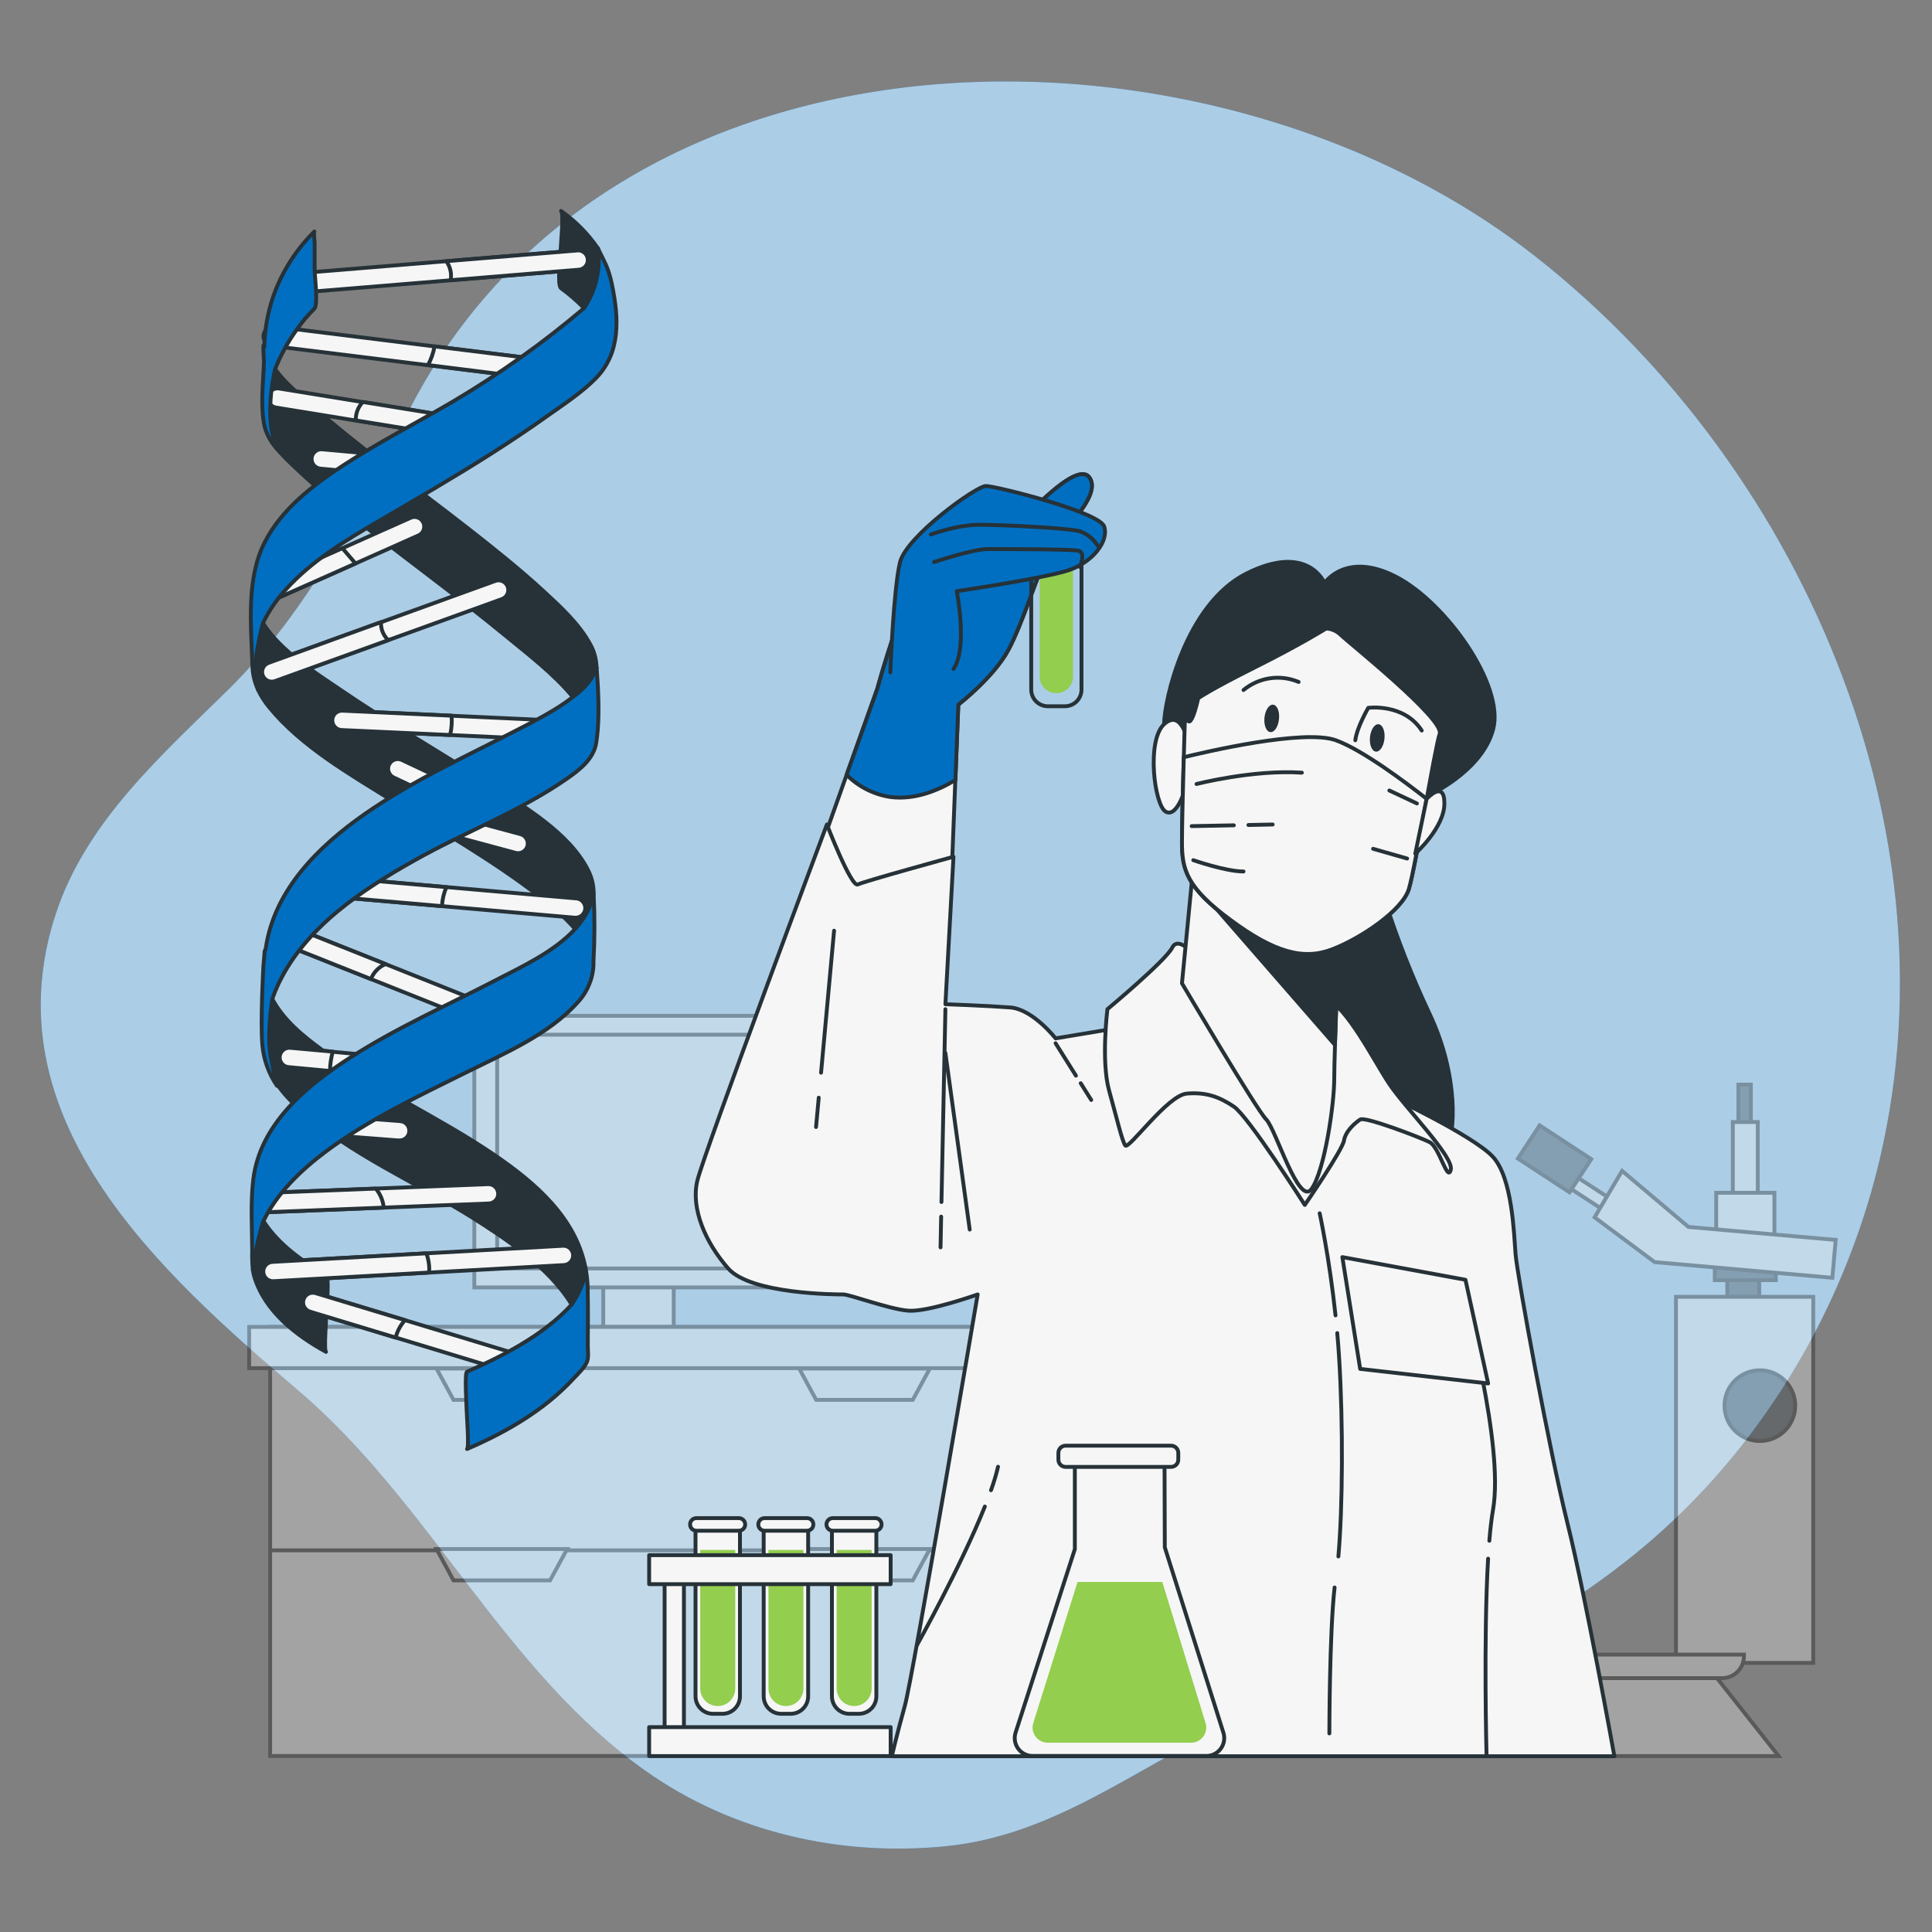 <svg width="616" height="616" viewBox="0 0 616 616" fill="none" xmlns="http://www.w3.org/2000/svg">
<rect x="0" y="0" width="616" height="616" fill="#808080" stroke="none"/>
<path d="M489.646 81.842C385.382 -0.086 195.703 1.232 129.877 131.898C114.169 163.08 98.227 194.73 73.095 219.567C51.744 240.659 27.671 261.664 17.901 291.023C-3.795 356.319 50.845 405.698 95.073 443.311C137.072 479.039 160.825 532.852 205.83 564.626C233.649 584.276 267.948 592.013 301.594 588.65C336.09 585.212 361.962 563.8 392.38 549.472C415.443 538.593 439.75 536.006 463.688 528.528C484.151 522.097 504.245 509.247 520.951 495.769C557.468 466.3 583.783 424.941 596.645 379.961C627.507 271.57 577.291 150.723 489.646 81.842Z" fill="#016FC1"/>
<path opacity="0.7" d="M489.646 81.842C385.382 -0.086 195.703 1.232 129.877 131.898C114.169 163.08 98.227 194.73 73.095 219.567C51.744 240.659 27.671 261.664 17.901 291.023C-3.795 356.319 50.845 405.698 95.073 443.311C137.072 479.039 160.825 532.852 205.83 564.626C233.649 584.276 267.948 592.013 301.594 588.65C336.09 585.212 361.962 563.8 392.38 549.472C415.443 538.593 439.75 536.006 463.688 528.528C484.151 522.097 504.245 509.247 520.951 495.769C557.468 466.3 583.783 424.941 596.645 379.961C627.507 271.57 577.291 150.723 489.646 81.842Z" fill="#F6F6F6"/>
<g opacity="0.3">
<path d="M214.812 357.305H192.34V425.816H214.812V357.305Z" fill="#F6F6F6" stroke="black" stroke-width="1.232" stroke-miterlimit="10"/>
<path d="M255.911 323.88H151.228V410.478H255.911V323.88Z" fill="#F6F6F6" stroke="black" stroke-width="1.232" stroke-miterlimit="10"/>
<path d="M248.63 329.905H158.521V404.441H248.63V329.905Z" fill="#F6F6F6" stroke="black" stroke-width="1.232" stroke-miterlimit="10"/>
<path d="M431.188 423.069H86.129V559.882H431.188V423.069Z" fill="#F6F6F6" stroke="black" stroke-width="1.232" stroke-miterlimit="10"/>
<path d="M86.018 494.315H429.648" stroke="black" stroke-width="1.232" stroke-miterlimit="10"/>
<path d="M431.175 423.069H323.868V559.882H431.175V423.069Z" fill="#F6F6F6" stroke="black" stroke-width="1.232" stroke-miterlimit="10"/>
<path d="M437.865 423.069H79.439V436.227H437.865V423.069Z" fill="#F6F6F6" stroke="black" stroke-width="1.232" stroke-miterlimit="10"/>
<path d="M254.815 436.35L260.235 446.341H291.023L296.468 436.35H254.815Z" fill="#F6F6F6" stroke="black" stroke-width="1.232" stroke-miterlimit="10"/>
<path d="M254.815 493.896L260.235 503.888H291.023L296.468 493.896H254.815Z" fill="#F6F6F6" stroke="black" stroke-width="1.232" stroke-miterlimit="10"/>
<path d="M139.179 436.35L144.6 446.341H175.388L180.833 436.35H139.179Z" fill="#F6F6F6" stroke="black" stroke-width="1.232" stroke-miterlimit="10"/>
<path d="M139.179 493.896L144.6 503.888H175.388L180.833 493.896H139.179Z" fill="#F6F6F6" stroke="black" stroke-width="1.232" stroke-miterlimit="10"/>
</g>
<g opacity="0.3">
<path d="M550.741 417.007H560.905V405.513H550.741V417.007Z" fill="#263238" stroke="black" stroke-width="1.232" stroke-miterlimit="10"/>
<path d="M546.749 408.162H566.203V401.09H546.749V408.162Z" fill="#263238" stroke="black" stroke-width="1.232" stroke-miterlimit="10"/>
<path d="M534.368 530.204H578.141V413.472H534.368V530.204Z" fill="#F6F6F6" stroke="black" stroke-width="1.232" stroke-miterlimit="10"/>
<path d="M561.114 459.45C567.34 459.45 572.387 454.403 572.387 448.177C572.387 441.951 567.34 436.904 561.114 436.904C554.889 436.904 549.841 441.951 549.841 448.177C549.841 454.403 554.889 459.45 561.114 459.45Z" fill="#263238" stroke="black" stroke-width="1.232" stroke-miterlimit="10"/>
<path d="M469.195 559.919L489.264 534.725H547.193L567.114 559.919H469.195Z" fill="#F6F6F6" stroke="black" stroke-width="1.232" stroke-miterlimit="10"/>
<path d="M549.065 535.058H469.725C467.872 535.058 466.095 534.322 464.785 533.012C463.475 531.702 462.739 529.925 462.739 528.072V527.542H556.039V528.072C556.039 529.923 555.304 531.698 553.997 533.007C552.69 534.317 550.916 535.054 549.065 535.058Z" fill="#F6F6F6" stroke="black" stroke-width="1.232" stroke-miterlimit="10"/>
<path d="M498.109 377.253L515.687 388.708L517.981 385.188L500.403 373.734L498.109 377.253Z" fill="#F6F6F6" stroke="black" stroke-width="1.232" stroke-miterlimit="10"/>
<path d="M483.971 369.39L500.415 380.157L507.34 369.58L490.896 358.813L483.971 369.39Z" fill="#263238" stroke="black" stroke-width="1.237" stroke-miterlimit="10"/>
<path d="M554.264 358.648H558.244V345.822H554.264V358.648Z" fill="#263238" stroke="black" stroke-width="1.232" stroke-miterlimit="10"/>
<path d="M552.49 382.955H560.449V357.748H552.49V382.955Z" fill="#F6F6F6" stroke="black" stroke-width="1.232" stroke-miterlimit="10"/>
<path d="M547.193 394.893H565.759V380.306H547.193V394.893Z" fill="#F6F6F6" stroke="black" stroke-width="1.232" stroke-miterlimit="10"/>
<path d="M517.181 373.321L538.335 391.197L585.298 395.336L584.227 407.41L527.567 402.408L508.422 388.129L517.181 373.321Z" fill="#F6F6F6" stroke="black" stroke-width="1.232" stroke-miterlimit="10"/>
</g>
<path d="M263.204 265.989L279.738 219.493C279.738 219.493 289.027 184.886 298.329 174.032C307.63 163.178 325.248 166.8 325.248 166.8C325.248 166.8 343.321 146.14 347.424 152.337C351.527 158.534 337.088 170.423 333.983 176.62C330.878 182.816 326.221 198.352 321.552 207.099C316.883 215.846 305.536 224.668 305.536 224.668L303.479 277.348L266.284 291.824L263.204 265.989Z" fill="#F6F6F6" stroke="#263238" stroke-width="1.232" stroke-linecap="round" stroke-linejoin="round"/>
<path d="M325.248 166.8C325.248 166.8 307.68 163.191 298.378 174.032C289.076 184.874 279.787 219.493 279.787 219.493L269.931 247.053C273.707 250.828 278.588 253.301 283.865 254.112C291.602 255.135 299.068 252.055 304.624 248.704L305.561 224.668C305.561 224.668 316.932 215.883 321.577 207.099C326.221 198.315 330.878 182.816 333.971 176.62C337.063 170.423 351.539 158.534 347.412 152.337C343.284 146.14 325.248 166.8 325.248 166.8Z" fill="#016FC1" stroke="#263238" stroke-width="1.232" stroke-linecap="round" stroke-linejoin="round"/>
<path d="M328.809 171.457H344.825V219.887C344.825 220.583 344.687 221.272 344.421 221.915C344.155 222.557 343.765 223.141 343.273 223.633C342.781 224.125 342.197 224.515 341.554 224.782C340.911 225.048 340.223 225.185 339.527 225.185H334.094C333.398 225.185 332.709 225.048 332.066 224.782C331.424 224.515 330.84 224.125 330.348 223.633C329.856 223.141 329.466 222.557 329.199 221.915C328.933 221.272 328.796 220.583 328.796 219.887V171.457H328.809Z" stroke="#263238" stroke-width="1.232" stroke-linecap="round" stroke-linejoin="round"/>
<path d="M336.816 221.033C336.121 221.033 335.432 220.896 334.789 220.63C334.146 220.364 333.562 219.973 333.07 219.481C332.579 218.99 332.188 218.406 331.922 217.763C331.656 217.12 331.519 216.431 331.519 215.736V176.706H342.114V215.736C342.114 216.431 341.977 217.12 341.711 217.763C341.445 218.406 341.054 218.99 340.562 219.481C340.07 219.973 339.486 220.364 338.844 220.63C338.201 220.896 337.512 221.033 336.816 221.033Z" fill="#93CE4E"/>
<path d="M283.865 214.368C283.865 214.368 284.9 187.51 286.97 179.244C289.039 170.977 311.252 154.961 314.345 154.961C317.437 154.961 350.504 163.228 352.056 167.872C353.609 172.517 348.434 179.244 340.697 181.819C332.96 184.393 305.043 188.496 305.043 188.496C305.043 188.496 308.665 206.582 304.008 213.296" fill="#016FC1"/>
<path d="M283.865 214.368C283.865 214.368 284.9 187.51 286.97 179.244C289.039 170.977 311.252 154.961 314.345 154.961C317.437 154.961 350.504 163.228 352.056 167.872C353.609 172.517 348.434 179.244 340.697 181.819C332.96 184.393 305.043 188.496 305.043 188.496C305.043 188.496 308.665 206.582 304.008 213.296" stroke="#263238" stroke-width="1.232" stroke-linecap="round" stroke-linejoin="round"/>
<path d="M344.307 180.747C344.307 180.747 346.377 176.102 343.79 175.585C341.202 175.067 319.507 175.067 314.862 175.067C310.218 175.067 297.811 179.207 297.811 179.207" stroke="#263238" stroke-width="1.232" stroke-linecap="round" stroke-linejoin="round"/>
<path d="M349.987 174.032C348.688 171.873 346.681 170.232 344.307 169.388C340.697 168.353 319.507 167.318 312.275 167.318C305.043 167.318 296.776 170.423 296.776 170.423" stroke="#263238" stroke-width="1.232" stroke-linecap="round" stroke-linejoin="round"/>
<path d="M441.426 286.649C445.411 299.181 450.227 311.434 455.84 323.326C465.142 342.964 464.107 362.072 461.002 366.212C457.897 370.352 447.056 371.374 447.056 371.374C447.056 371.374 419.681 357.945 414.001 343.987C408.322 330.028 416.059 292.846 424.325 289.779C429.824 287.836 435.596 286.78 441.426 286.649Z" fill="#263238" stroke="#263238" stroke-width="1.232" stroke-linecap="round" stroke-linejoin="round"/>
<path d="M358.253 327.466L336.558 331.075C336.558 331.075 329.326 321.774 322.094 321.219C314.862 320.665 301.433 320.184 301.433 320.184L304.008 273.171C304.008 273.171 275.598 280.97 273.504 282.005C271.41 283.04 263.648 262.884 263.648 262.884C263.648 262.884 224.384 367.752 222.314 376.536C220.245 385.32 224.902 396.162 232.17 404.429C239.439 412.695 266.814 412.72 268.884 412.72C270.954 412.72 283.348 417.377 289.545 417.894C295.742 418.412 311.721 412.72 311.721 412.72C311.721 412.72 291.06 534.688 288.485 543.94C285.91 553.193 284.346 559.956 284.346 559.956H514.73C514.73 559.956 505.428 508.299 499.749 485.568C494.069 462.838 483.732 406.535 483.215 399.821C482.698 393.107 482.18 375.538 475.983 368.824C469.786 362.109 442.46 349.161 440.908 348.656C439.356 348.151 385.616 324.878 385.616 324.878L358.253 327.466Z" fill="#F6F6F6" stroke="#263238" stroke-width="1.232" stroke-linecap="round" stroke-linejoin="round"/>
<path d="M300.078 387.908L299.881 397.714" stroke="#263238" stroke-width="1.232" stroke-linecap="round" stroke-linejoin="round"/>
<path d="M301.433 321.774L300.177 383.251" stroke="#263238" stroke-width="1.232" stroke-linecap="round" stroke-linejoin="round"/>
<path d="M301.433 335.732L309.183 392.035" stroke="#263238" stroke-width="1.232" stroke-linecap="round" stroke-linejoin="round"/>
<path d="M261.048 349.987L260.186 359.337" stroke="#263238" stroke-width="1.232" stroke-linecap="round" stroke-linejoin="round"/>
<path d="M265.939 296.74L261.788 342.015" stroke="#263238" stroke-width="1.232" stroke-linecap="round" stroke-linejoin="round"/>
<path d="M344.578 345.379L347.929 350.713" stroke="#263238" stroke-width="1.232" stroke-linecap="round" stroke-linejoin="round"/>
<path d="M336.558 332.628L343.05 342.964" stroke="#263238" stroke-width="1.232" stroke-linecap="round" stroke-linejoin="round"/>
<path d="M425.521 506.155C423.857 520.939 423.857 552.687 423.857 552.687" stroke="#263238" stroke-width="1.232" stroke-linecap="round" stroke-linejoin="round"/>
<path d="M426.37 425.04C426.592 427.59 426.802 430.19 426.962 432.839C428.28 454.004 428.095 480.887 426.728 496.262" stroke="#263238" stroke-width="1.232" stroke-linecap="round" stroke-linejoin="round"/>
<path d="M420.765 386.848C420.765 386.848 423.833 400.844 425.816 419.397" stroke="#263238" stroke-width="1.232" stroke-linecap="round" stroke-linejoin="round"/>
<path d="M474.468 496.964C472.965 522.368 473.975 559.919 473.975 559.919" stroke="#263238" stroke-width="1.232" stroke-linecap="round" stroke-linejoin="round"/>
<path d="M466.743 414.248C466.743 414.248 479.655 460.743 476.032 481.404C475.564 484.114 475.17 487.465 474.862 491.26" stroke="#263238" stroke-width="1.232" stroke-linecap="round" stroke-linejoin="round"/>
<path d="M315.971 475.145C316.866 472.695 317.615 470.194 318.213 467.655" stroke="#263238" stroke-width="1.232" stroke-linecap="round" stroke-linejoin="round"/>
<path d="M292.354 524.561C292.354 524.561 306.361 499.477 314.012 480.345" stroke="#263238" stroke-width="1.232" stroke-linecap="round" stroke-linejoin="round"/>
<path d="M381.501 305.253C381.501 305.253 375.822 298.021 373.752 302.148C371.682 306.275 353.091 321.774 353.091 321.774C353.091 321.774 351.021 338.307 353.609 347.646C356.196 356.984 357.736 363.662 358.771 365.214C359.806 366.766 372.199 349.198 378.396 348.681C384.593 348.163 388.733 349.716 393.378 352.808C398.022 355.9 416.022 384.187 416.022 384.187C416.022 384.187 427.997 366.754 428.514 363.662C429.032 360.569 432.124 357.982 433.676 356.947C435.229 355.912 452.785 362.627 455.852 364.179C458.92 365.732 461.532 377.091 462.567 372.963C463.602 368.836 448.103 353.325 442.941 345.576C437.779 337.827 430.03 321.811 422.28 317.684C414.531 313.556 381.501 305.253 381.501 305.253Z" fill="#F6F6F6" stroke="#263238" stroke-width="1.232" stroke-linecap="round" stroke-linejoin="round"/>
<path d="M380.466 276.325L376.857 313.519C376.857 313.519 400.609 353.806 403.714 356.91C406.819 360.015 414.051 384.803 418.178 379.086C422.305 373.37 425.41 352.216 425.41 343.95C425.41 335.683 426.962 296.949 426.962 296.949C426.962 296.949 404.786 294.879 397 290.235C389.213 285.59 380.466 276.325 380.466 276.325Z" fill="#F6F6F6" stroke="#263238" stroke-width="1.232" stroke-linecap="round" stroke-linejoin="round"/>
<path d="M380.466 276.325L380.035 280.81L425.619 333.133C426.05 318.755 426.925 296.986 426.925 296.986C426.925 296.986 404.749 294.916 396.963 290.272C389.176 285.627 380.466 276.325 380.466 276.325Z" fill="#263238" stroke="#263238" stroke-width="1.232" stroke-linecap="round" stroke-linejoin="round"/>
<path d="M427.997 400.819L433.676 436.461L474.48 441.105L467.248 408.051L427.997 400.819Z" fill="#F6F6F6" stroke="#263238" stroke-width="1.232" stroke-linecap="round" stroke-linejoin="round"/>
<path d="M422.317 185.921C422.317 185.921 417.143 173.01 397.517 182.816C377.891 192.623 371.165 223.633 371.165 230.864C371.165 238.096 368.59 246.4 373.296 246.4C378.002 246.4 383.632 232.959 387.242 227.797C390.852 222.635 419.792 209.206 425.989 209.723C432.186 210.241 453.881 237.616 453.881 237.616L454.399 254.149C454.399 254.149 472.484 246.4 476.094 232.454C479.704 218.508 461.113 192.155 445.097 183.888C429.081 175.622 422.317 185.921 422.317 185.921Z" fill="#263238" stroke="#263238" stroke-width="1.232" stroke-linecap="round" stroke-linejoin="round"/>
<path d="M378.914 237.061C378.914 237.061 376.856 225.69 371.165 230.901C365.473 236.113 368.072 256.773 371.682 258.794C375.292 260.814 377.842 251.562 377.842 251.562L378.914 237.061Z" fill="#F6F6F6" stroke="#263238" stroke-width="1.232" stroke-linecap="round" stroke-linejoin="round"/>
<path d="M377.891 225.69C377.891 225.69 376.857 259.792 376.857 268.576C376.857 277.36 378.396 283.04 392.355 293.364C406.314 303.688 415.591 306.288 424.892 302.665C434.194 299.043 447.068 290.272 449.175 283.557C451.282 276.843 457.442 238.614 459.031 233.957C460.62 229.3 429.549 204.512 427.504 202.455C426.257 201.219 424.6 200.482 422.847 200.385C422.847 200.385 414.593 205.547 400.129 212.779C385.665 220.011 382.043 222.635 382.043 222.635C382.043 222.635 378.914 237.061 377.891 225.69Z" fill="#F6F6F6" stroke="#263238" stroke-width="1.232" stroke-linecap="round" stroke-linejoin="round"/>
<path d="M407.792 229.288C407.546 231.752 406.314 233.55 405.032 233.427C403.751 233.304 402.913 231.234 403.16 228.819C403.406 226.405 404.638 224.557 405.919 224.68C407.201 224.803 408.075 226.873 407.792 229.288Z" fill="#263238"/>
<path d="M441.426 235.509C441.179 237.973 439.947 239.772 438.678 239.649C437.409 239.525 436.559 237.456 436.806 235.041C437.052 232.626 438.272 230.778 439.553 230.914C440.834 231.049 441.672 233.094 441.426 235.509Z" fill="#263238"/>
<path d="M396.482 220.011C398.895 218.015 401.809 216.72 404.906 216.266C408.004 215.812 411.167 216.217 414.051 217.436" stroke="#263238" stroke-width="1.232" stroke-linecap="round" stroke-linejoin="round"/>
<path d="M453.302 232.922C447.623 224.15 436.264 225.69 436.264 225.69C436.264 225.69 432.641 231.85 432.124 236.027" stroke="#263238" stroke-width="1.232" stroke-linecap="round" stroke-linejoin="round"/>
<path d="M425.927 236.027C415.701 232.331 383.731 239.883 377.436 241.435C377.152 251.611 376.857 263.808 376.857 268.539C376.857 277.311 378.396 283.003 392.355 293.327C406.314 303.651 415.591 306.251 424.892 302.628C434.194 299.006 447.068 290.235 449.175 283.52C450.308 279.824 452.698 266.617 454.867 254.691C448.682 249.85 434.6 239.18 425.927 236.027Z" fill="#F6F6F6" stroke="#263238" stroke-width="1.232" stroke-linecap="round" stroke-linejoin="round"/>
<path d="M381.501 249.973C381.501 249.973 399.587 245.328 415.085 246.363" stroke="#263238" stroke-width="1.232" stroke-linecap="round" stroke-linejoin="round"/>
<path d="M398.047 263.044L405.784 262.884" stroke="#263238" stroke-width="1.232" stroke-linecap="round" stroke-linejoin="round"/>
<path d="M379.949 263.402L393.402 263.143" stroke="#263238" stroke-width="1.232" stroke-linecap="round" stroke-linejoin="round"/>
<path d="M448.657 273.738L437.803 270.633" stroke="#263238" stroke-width="1.232" stroke-linecap="round" stroke-linejoin="round"/>
<path d="M442.978 252.043L451.762 256.17" stroke="#263238" stroke-width="1.232" stroke-linecap="round" stroke-linejoin="round"/>
<path d="M380.466 274.256C380.466 274.256 390.803 277.865 396.482 277.865" stroke="#263238" stroke-width="1.232" stroke-linecap="round" stroke-linejoin="round"/>
<path d="M454.867 254.728C454.867 254.728 460.534 248.42 460.534 256.17C460.534 263.919 451.245 272.186 451.245 272.186L454.867 254.728Z" fill="#F6F6F6" stroke="#263238" stroke-width="1.232" stroke-linecap="round" stroke-linejoin="round"/>
<path d="M157.696 327.638C157.304 327.636 156.915 327.561 156.55 327.416L92.043 301.717C91.283 301.415 90.674 300.823 90.351 300.072C90.028 299.321 90.016 298.472 90.318 297.713C90.62 296.953 91.212 296.345 91.963 296.021C92.714 295.698 93.562 295.686 94.322 295.988L158.817 321.7C159.48 321.966 160.03 322.454 160.372 323.081C160.715 323.708 160.829 324.434 160.695 325.136C160.561 325.837 160.188 326.47 159.638 326.927C159.089 327.383 158.398 327.635 157.684 327.638H157.696Z" fill="#F6F6F6" stroke="#263238" stroke-width="1.232" stroke-linecap="round" stroke-linejoin="round"/>
<path d="M94.322 295.988C93.562 295.686 92.714 295.698 91.963 296.021C91.212 296.345 90.62 296.953 90.318 297.713C90.016 298.472 90.028 299.321 90.351 300.072C90.674 300.823 91.283 301.415 92.043 301.717L118.272 312.164C118.687 311.097 119.312 310.124 120.109 309.303C120.907 308.482 121.862 307.829 122.917 307.384L94.322 295.988Z" fill="#F6F6F6" stroke="#263238" stroke-width="1.232" stroke-linecap="round" stroke-linejoin="round"/>
<path d="M186.217 98.252C189.983 92.658 191.566 85.876 190.664 79.193C187.476 74.551 183.488 70.513 178.886 67.267C179.835 67.957 178.763 78.121 178.763 79.587C178.763 81.287 177.531 90.872 178.886 91.907C181.51 93.805 183.963 95.928 186.217 98.252Z" fill="#263238" stroke="#263238" stroke-width="1.232" stroke-linecap="round" stroke-linejoin="round"/>
<path d="M187.634 277.705C181.621 265.447 166.69 256.958 155.749 249.813C140.202 239.673 124.025 230.507 108.699 220.035C100.765 214.614 89.517 207.715 83.85 198.66C83.85 198.66 80.413 210.623 81.682 216.955C81.891 218.002 82.125 219.074 82.359 220.109C83.311 222.08 84.502 223.926 85.907 225.604C96.182 238.121 111.533 246.831 125.073 255.295C140.719 265.065 156.932 274.219 171.556 285.504C175.848 288.652 179.811 292.226 183.383 296.173C185.229 294.21 186.747 291.964 187.88 289.52C188.339 288.345 188.714 287.139 189.001 285.91C189.1 285.59 189.186 285.331 189.272 285.122C189.358 284.912 189.272 284.481 189.272 284.173C189.178 281.927 188.62 279.725 187.634 277.705Z" fill="#263238" stroke="#263238" stroke-width="1.232" stroke-linecap="round" stroke-linejoin="round"/>
<path d="M183.396 292.588H183.124L107.874 286.046C107.469 286.011 107.076 285.897 106.715 285.71C106.355 285.523 106.035 285.267 105.774 284.956C105.512 284.646 105.315 284.287 105.192 283.9C105.069 283.513 105.024 283.105 105.059 282.701C105.094 282.296 105.208 281.903 105.395 281.542C105.582 281.182 105.838 280.862 106.148 280.601C106.459 280.339 106.818 280.142 107.205 280.019C107.592 279.896 107.999 279.851 108.404 279.886L183.654 286.44C184.471 286.474 185.241 286.832 185.794 287.434C186.348 288.035 186.639 288.832 186.605 289.649C186.571 290.466 186.213 291.236 185.611 291.789C185.009 292.343 184.212 292.634 183.396 292.6V292.588Z" fill="#F6F6F6" stroke="#263238" stroke-width="1.232" stroke-linecap="round" stroke-linejoin="round"/>
<path d="M108.416 279.886C107.599 279.816 106.788 280.073 106.161 280.601C105.533 281.129 105.141 281.884 105.071 282.701C105.001 283.518 105.258 284.329 105.786 284.956C106.314 285.584 107.069 285.976 107.886 286.046L140.928 288.916C141.019 286.827 141.495 284.771 142.333 282.855L108.416 279.886Z" fill="#F6F6F6" stroke="#263238" stroke-width="1.232" stroke-linecap="round" stroke-linejoin="round"/>
<path d="M165.162 272.026C164.891 272.025 164.622 271.988 164.361 271.915L140.054 265.373C139.265 265.16 138.592 264.643 138.184 263.935C137.777 263.227 137.667 262.386 137.879 261.597C138.092 260.808 138.609 260.135 139.317 259.727C140.025 259.32 140.866 259.21 141.655 259.422L165.963 265.964C166.691 266.153 167.324 266.601 167.744 267.225C168.165 267.848 168.342 268.604 168.244 269.349C168.145 270.095 167.778 270.778 167.21 271.271C166.642 271.764 165.914 272.033 165.162 272.026Z" fill="#F6F6F6" stroke="#263238" stroke-width="1.232" stroke-linecap="round" stroke-linejoin="round"/>
<path d="M143.664 256.133C143.208 256.132 142.758 256.031 142.345 255.837L125.516 247.891C124.778 247.541 124.208 246.912 123.933 246.143C123.659 245.374 123.7 244.527 124.05 243.788C124.4 243.05 125.028 242.48 125.798 242.205C126.567 241.931 127.414 241.972 128.153 242.322L144.982 250.269C145.614 250.568 146.126 251.073 146.433 251.702C146.74 252.331 146.823 253.046 146.67 253.728C146.517 254.411 146.135 255.021 145.589 255.458C145.042 255.895 144.363 256.133 143.664 256.133Z" fill="#F6F6F6" stroke="#263238" stroke-width="1.232" stroke-linecap="round" stroke-linejoin="round"/>
<path d="M182.262 415.935C182.262 415.935 186.66 409.702 186.66 404.392C186.654 404.326 186.654 404.26 186.66 404.195C183.58 388.363 170.866 377.251 157.56 368.195C139.931 356.196 120.243 347.461 102.946 334.931C96.786 330.496 90.392 325.297 86.807 318.472C86.683 318.263 86.573 318.041 86.462 317.819C85.812 316.406 85.265 314.949 84.823 313.458C84.589 312.731 84.626 311.918 84.404 311.203C84.293 310.883 84.207 312.435 84.133 314.764C84.059 317.092 84.035 319.975 84.022 322.722C83.874 327.65 83.677 332.677 84.651 337.359C86.055 344.122 90.959 349.617 95.997 354.077C111.903 368.159 132.268 376.82 150.205 387.981C160.985 394.782 174.944 403.936 182.262 415.935Z" fill="#263238" stroke="#263238" stroke-width="1.232" stroke-linecap="round" stroke-linejoin="round"/>
<path d="M127.303 363.625H127.068L108.835 362.208C108.43 362.176 108.036 362.066 107.675 361.882C107.313 361.698 106.991 361.444 106.727 361.136C106.195 360.513 105.931 359.705 105.995 358.888C106.059 358.071 106.444 357.313 107.067 356.78C107.69 356.248 108.499 355.984 109.315 356.048L127.537 357.452C127.941 357.468 128.339 357.563 128.706 357.732C129.074 357.901 129.405 358.14 129.68 358.437C129.955 358.734 130.169 359.082 130.31 359.462C130.451 359.842 130.515 360.245 130.5 360.649C130.484 361.054 130.389 361.451 130.22 361.819C130.051 362.187 129.812 362.518 129.515 362.793C129.218 363.068 128.87 363.282 128.49 363.423C128.111 363.563 127.707 363.628 127.303 363.612V363.625Z" fill="#F6F6F6" stroke="#263238" stroke-width="1.232" stroke-linecap="round" stroke-linejoin="round"/>
<path d="M117.496 342.595H117.2L91.969 340.254C91.152 340.179 90.398 339.782 89.874 339.151C89.349 338.521 89.097 337.707 89.172 336.89C89.247 336.074 89.644 335.32 90.275 334.796C90.905 334.271 91.719 334.019 92.535 334.094L117.767 336.435C118.584 336.47 119.353 336.829 119.905 337.433C120.457 338.036 120.747 338.833 120.711 339.65C120.675 340.467 120.316 341.236 119.713 341.788C119.11 342.34 118.313 342.63 117.496 342.595Z" fill="#F6F6F6" stroke="#263238" stroke-width="1.232" stroke-linecap="round" stroke-linejoin="round"/>
<path d="M190.159 211.978C189.997 209.664 189.32 207.416 188.176 205.399C184.628 198.894 178.776 193.51 173.392 188.558C165.729 181.498 157.573 175.006 149.368 168.575C132.576 155.441 115.056 143.097 99.065 128.978C95.221 125.664 90.835 121.968 87.681 117.668C87.681 117.668 84.207 131.22 87.583 141.372C87.755 141.877 87.903 142.358 88.039 142.838C89.738 144.796 91.539 146.663 93.435 148.431C99.354 154.085 105.559 159.43 112.026 164.447C128.362 177.433 145.29 189.642 161.417 202.898C168.414 208.664 176.57 214.861 182.681 222.265C182.878 222.13 183.063 221.982 183.248 221.834C185.262 220.36 187.023 218.566 188.459 216.524C188.957 215.659 189.398 214.762 189.777 213.838C189.907 213.552 190.06 213.276 190.233 213.013L190.159 211.978Z" fill="#263238" stroke="#263238" stroke-width="1.232" stroke-linecap="round" stroke-linejoin="round"/>
<path d="M84.774 192.093C84.072 192.086 83.393 191.84 82.851 191.394C82.308 190.949 81.934 190.331 81.79 189.644C81.647 188.957 81.742 188.242 82.06 187.616C82.379 186.99 82.902 186.492 83.542 186.204L130.752 165.174C131.126 164.979 131.537 164.863 131.958 164.833C132.379 164.803 132.802 164.86 133.2 165.001C133.598 165.141 133.963 165.362 134.272 165.649C134.581 165.936 134.828 166.284 134.997 166.671C135.166 167.057 135.254 167.475 135.256 167.897C135.257 168.319 135.171 168.737 135.004 169.124C134.837 169.512 134.592 169.861 134.285 170.15C133.977 170.439 133.613 170.662 133.216 170.804L86.031 191.835C85.633 192.003 85.206 192.091 84.774 192.093Z" fill="#F6F6F6" stroke="#263238" stroke-width="1.232" stroke-linecap="round" stroke-linejoin="round"/>
<path d="M109.155 174.784L83.517 186.204C82.877 186.492 82.354 186.99 82.036 187.616C81.717 188.242 81.622 188.957 81.766 189.644C81.909 190.331 82.284 190.949 82.826 191.394C83.369 191.84 84.047 192.086 84.749 192.093C85.173 192.088 85.591 192 85.981 191.835L113.344 179.65L109.155 174.784Z" fill="#F6F6F6" stroke="#263238" stroke-width="1.232" stroke-linecap="round" stroke-linejoin="round"/>
<path d="M180.118 236.027H179.971L108.933 232.762C108.117 232.724 107.348 232.364 106.797 231.759C106.246 231.155 105.958 230.357 105.995 229.54C106.033 228.723 106.393 227.955 106.997 227.404C107.602 226.853 108.4 226.564 109.217 226.602L180.254 229.879C181.071 229.897 181.847 230.239 182.412 230.829C182.977 231.419 183.284 232.21 183.266 233.027C183.248 233.844 182.906 234.62 182.316 235.185C181.726 235.75 180.935 236.057 180.118 236.039V236.027Z" fill="#F6F6F6" stroke="#263238" stroke-width="1.232" stroke-linecap="round" stroke-linejoin="round"/>
<path d="M105.952 229.534C105.932 229.939 105.992 230.343 106.129 230.724C106.266 231.106 106.476 231.456 106.748 231.756C107.021 232.056 107.35 232.299 107.716 232.472C108.083 232.644 108.48 232.743 108.884 232.762L143.516 234.351C143.999 232.336 144.153 230.256 143.972 228.191L109.168 226.589C108.763 226.571 108.359 226.633 107.978 226.771C107.597 226.909 107.248 227.121 106.949 227.395C106.65 227.668 106.409 227.998 106.238 228.365C106.066 228.732 105.969 229.129 105.952 229.534Z" fill="#F6F6F6" stroke="#263238" stroke-width="1.232" stroke-linecap="round" stroke-linejoin="round"/>
<path d="M190.233 212.964C190.06 213.226 189.907 213.502 189.777 213.789C189.398 214.712 188.957 215.61 188.459 216.475C187.023 218.517 185.262 220.31 183.248 221.785C183.063 221.933 182.878 222.08 182.681 222.216C177.248 226.429 170.965 229.608 164.879 232.749C148.431 241.238 131.491 248.938 116.264 259.57C101.603 269.808 87.558 283.631 84.774 302.099C84.491 304.008 84.404 302.099 84.318 304.058L83.985 308C83.985 308 82.987 325.605 83.653 333.244C84.081 337.885 85.684 342.341 88.31 346.192C88.31 346.192 87.644 343.864 86.314 336.89C84.983 329.917 86.819 318.484 86.819 318.484C87.397 316.832 88.063 315.211 88.815 313.63C97.439 295.581 115.512 283.656 132.378 274.206C148.148 265.324 165.642 258.745 180.525 248.433C184.615 245.612 189.26 242.088 190.098 236.864C190.184 236.322 190.258 235.768 190.332 235.213C191.206 228.142 190.763 219.998 190.233 212.964Z" fill="#016FC1" stroke="#263238" stroke-width="1.232" stroke-linecap="round" stroke-linejoin="round"/>
<path d="M84.306 386.528C83.489 386.544 82.699 386.235 82.11 385.669C81.521 385.103 81.18 384.326 81.164 383.509C81.148 382.692 81.457 381.902 82.023 381.313C82.589 380.724 83.366 380.384 84.183 380.368L155.639 377.559C156.043 377.542 156.447 377.606 156.827 377.746C157.206 377.886 157.555 378.099 157.853 378.374C158.15 378.648 158.39 378.979 158.56 379.346C158.73 379.714 158.826 380.111 158.842 380.515C158.858 380.92 158.794 381.324 158.654 381.704C158.515 382.083 158.301 382.432 158.027 382.729C157.752 383.027 157.422 383.267 157.054 383.437C156.687 383.607 156.289 383.702 155.885 383.719L84.429 386.528H84.306Z" fill="#F6F6F6" stroke="#263238" stroke-width="1.232" stroke-linecap="round" stroke-linejoin="round"/>
<path d="M119.8 378.975L84.183 380.368C83.366 380.384 82.589 380.724 82.023 381.313C81.457 381.903 81.148 382.692 81.164 383.509C81.18 384.326 81.521 385.103 82.11 385.669C82.699 386.235 83.489 386.544 84.306 386.528H84.429L122.338 385.037C122.14 382.802 121.253 380.684 119.8 378.975Z" fill="#F6F6F6" stroke="#263238" stroke-width="1.232" stroke-linecap="round" stroke-linejoin="round"/>
<path d="M189.272 285.06C189.186 285.27 189.1 285.528 189.001 285.849C188.714 287.077 188.339 288.283 187.88 289.458C186.753 291.924 185.234 294.192 183.383 296.173C176.706 303.491 166 308.407 158.016 312.546C142.505 320.603 126.44 327.687 111.693 337.186C97.71 346.155 82.852 358.487 80.758 376.08C79.871 383.472 80.363 391.283 80.413 398.749C80.345 400.825 80.415 402.904 80.622 404.971C81.309 399.666 82.438 394.428 83.998 389.312C88.322 380.38 96.158 372.914 103.907 367.136C117.631 356.898 133.315 349.555 148.579 341.954C160.628 335.954 174.747 330.004 183.962 319.84C187.097 316.604 188.964 312.35 189.223 307.852C189.223 307.409 189.223 306.977 189.223 306.534C189.621 299.382 189.637 292.214 189.272 285.06Z" fill="#016FC1" stroke="#263238" stroke-width="1.232" stroke-linecap="round" stroke-linejoin="round"/>
<path d="M81.152 407.312C84.552 418.165 94.371 425.792 103.944 431.028C103.217 430.633 104.067 419.94 104.067 418.708C104.067 417.476 105.114 407.028 103.944 406.388C96.934 402.581 88.704 396.778 83.998 389.312C82.441 394.412 81.312 399.634 80.622 404.921C80.728 405.732 80.905 406.532 81.152 407.312Z" fill="#263238" stroke="#263238" stroke-width="1.232" stroke-linecap="round" stroke-linejoin="round"/>
<path d="M102.133 149.417L115.389 150.649C115.411 148.565 115.709 146.494 116.276 144.489L102.724 143.257C102.32 143.22 101.912 143.263 101.524 143.383C101.136 143.503 100.776 143.699 100.463 143.959C100.151 144.218 99.893 144.537 99.704 144.897C99.514 145.256 99.398 145.649 99.361 146.054C99.324 146.458 99.366 146.866 99.487 147.254C99.607 147.642 99.803 148.002 100.063 148.314C100.322 148.627 100.641 148.885 101 149.074C101.36 149.263 101.753 149.38 102.157 149.417H102.133Z" fill="#F6F6F6" stroke="#263238" stroke-width="1.232" stroke-linecap="round" stroke-linejoin="round"/>
<path d="M181.523 121.968H181.104L86.733 110.289C86.328 110.239 85.938 110.111 85.583 109.91C85.228 109.71 84.916 109.442 84.665 109.121C84.414 108.8 84.228 108.433 84.119 108.04C84.01 107.648 83.979 107.237 84.029 106.833C84.078 106.428 84.206 106.038 84.407 105.683C84.607 105.328 84.876 105.016 85.196 104.765C85.517 104.514 85.885 104.328 86.277 104.219C86.67 104.11 87.08 104.079 87.484 104.129L181.892 115.808C182.297 115.832 182.693 115.936 183.057 116.113C183.421 116.29 183.747 116.538 184.016 116.841C184.285 117.144 184.492 117.497 184.624 117.88C184.756 118.263 184.812 118.668 184.788 119.073C184.763 119.477 184.66 119.873 184.483 120.237C184.305 120.602 184.058 120.928 183.755 121.197C183.452 121.465 183.099 121.672 182.716 121.804C182.333 121.937 181.927 121.992 181.523 121.968Z" fill="#F6F6F6" stroke="#263238" stroke-width="1.232" stroke-linecap="round" stroke-linejoin="round"/>
<path d="M181.892 115.808L138.551 110.436C138.175 112.517 137.472 114.526 136.469 116.387L181.104 121.968H181.486C181.89 121.992 182.296 121.937 182.679 121.804C183.062 121.672 183.415 121.465 183.718 121.197C184.021 120.928 184.268 120.602 184.446 120.237C184.623 119.873 184.726 119.477 184.751 119.073C184.775 118.668 184.719 118.263 184.587 117.88C184.455 117.497 184.248 117.144 183.979 116.841C183.71 116.538 183.385 116.29 183.02 116.113C182.656 115.936 182.26 115.832 181.856 115.808H181.892Z" fill="#F6F6F6" stroke="#263238" stroke-width="1.232" stroke-linecap="round" stroke-linejoin="round"/>
<path d="M93.176 93.484C92.359 93.517 91.563 93.224 90.962 92.669C90.362 92.115 90.006 91.344 89.973 90.527C89.94 89.71 90.234 88.914 90.788 88.313C91.343 87.713 92.113 87.357 92.93 87.324L184.098 79.846C184.915 79.779 185.725 80.039 186.35 80.569C186.975 81.1 187.363 81.856 187.43 82.673C187.497 83.49 187.237 84.3 186.707 84.925C186.177 85.55 185.42 85.939 184.603 86.006L93.435 93.484H93.176Z" fill="#F6F6F6" stroke="#263238" stroke-width="1.232" stroke-linecap="round" stroke-linejoin="round"/>
<path d="M184.073 79.858L142.284 83.283C142.92 84.144 143.372 85.126 143.611 86.169C143.851 87.212 143.873 88.293 143.676 89.345L184.578 85.994C184.983 85.96 185.377 85.848 185.738 85.662C186.099 85.477 186.42 85.222 186.682 84.913C186.945 84.603 187.144 84.245 187.268 83.859C187.392 83.473 187.439 83.066 187.406 82.661C187.373 82.257 187.26 81.863 187.075 81.502C186.889 81.141 186.634 80.82 186.325 80.557C186.016 80.295 185.657 80.096 185.271 79.971C184.885 79.847 184.478 79.8 184.073 79.834V79.858Z" fill="#F6F6F6" stroke="#263238" stroke-width="1.232" stroke-linecap="round" stroke-linejoin="round"/>
<path d="M146.004 139.29C145.836 139.308 145.667 139.308 145.499 139.29L88.014 129.951C87.207 129.821 86.485 129.375 86.007 128.712C85.528 128.049 85.333 127.223 85.464 126.416C85.595 125.608 86.04 124.886 86.704 124.408C87.367 123.93 88.193 123.735 89 123.865L146.497 133.216C147.314 133.282 148.071 133.669 148.603 134.293C149.134 134.916 149.396 135.726 149.331 136.543C149.265 137.359 148.878 138.117 148.254 138.648C147.631 139.18 146.821 139.442 146.004 139.376V139.29Z" fill="#F6F6F6" stroke="#263238" stroke-width="1.232" stroke-linecap="round" stroke-linejoin="round"/>
<path d="M146.497 133.167L115.697 128.165C114.944 128.941 114.356 129.862 113.968 130.872C113.581 131.883 113.402 132.961 113.443 134.042L145.475 139.241C145.642 139.259 145.812 139.259 145.98 139.241C146.797 139.306 147.606 139.044 148.23 138.513C148.854 137.981 149.241 137.224 149.306 136.407C149.371 135.59 149.11 134.781 148.578 134.157C148.047 133.533 147.289 133.146 146.472 133.081L146.497 133.167Z" fill="#F6F6F6" stroke="#263238" stroke-width="1.232" stroke-linecap="round" stroke-linejoin="round"/>
<path d="M94.728 104.929C96.355 102.614 98.186 100.45 100.199 98.461C101.517 97.229 100.322 88.039 100.322 86.141C100.322 83.234 100.322 80.339 100.322 77.431C100.322 76.877 99.94 74.105 100.235 73.821C94.391 79.596 89.927 86.617 87.176 94.359C85.355 99.635 84.37 105.164 84.257 110.744C83.899 109.007 83.874 110.535 84.158 115.34C83.948 122.042 82.926 129.693 84.392 136.124C85.083 138.62 86.349 140.919 88.088 142.838C87.953 142.358 87.805 141.877 87.632 141.372C84.257 131.233 87.731 117.668 87.731 117.668C89.519 113.145 91.87 108.865 94.728 104.929Z" fill="#016FC1" stroke="#263238" stroke-width="1.232" stroke-linecap="round" stroke-linejoin="round"/>
<path d="M86.647 217.337C85.922 217.336 85.222 217.08 84.668 216.614C84.114 216.148 83.741 215.502 83.616 214.789C83.491 214.076 83.622 213.341 83.984 212.715C84.347 212.088 84.919 211.609 85.599 211.362L158.041 185.182C158.798 184.941 159.618 185.001 160.331 185.35C161.045 185.699 161.595 186.31 161.869 187.056C162.142 187.801 162.117 188.624 161.799 189.351C161.48 190.079 160.893 190.655 160.16 190.96L87.718 217.128C87.376 217.259 87.013 217.33 86.647 217.337Z" fill="#F6F6F6" stroke="#263238" stroke-width="1.232" stroke-linecap="round" stroke-linejoin="round"/>
<path d="M121.488 198.352L85.599 211.362C84.919 211.609 84.347 212.088 83.984 212.715C83.622 213.341 83.491 214.076 83.616 214.789C83.741 215.502 84.114 216.148 84.668 216.614C85.222 217.08 85.922 217.336 86.647 217.337C87.004 217.335 87.358 217.272 87.694 217.152L123.804 204.105C123.017 203.377 122.402 202.483 122.001 201.488C121.601 200.493 121.425 199.422 121.488 198.352Z" fill="#F6F6F6" stroke="#263238" stroke-width="1.232" stroke-linecap="round" stroke-linejoin="round"/>
<path d="M172.172 440.28C171.867 440.276 171.565 440.231 171.273 440.144L98.831 418.178C98.049 417.941 97.392 417.403 97.006 416.682C96.62 415.961 96.537 415.116 96.774 414.334C97.01 413.551 97.549 412.895 98.269 412.509C98.99 412.123 99.835 412.04 100.617 412.276L173.059 434.243C173.773 434.451 174.387 434.911 174.789 435.536C175.191 436.162 175.352 436.912 175.244 437.648C175.136 438.383 174.766 439.055 174.201 439.539C173.636 440.023 172.916 440.286 172.172 440.28Z" fill="#F6F6F6" stroke="#263238" stroke-width="1.232" stroke-linecap="round" stroke-linejoin="round"/>
<path d="M129.138 420.925L100.617 412.301C99.835 412.064 98.99 412.148 98.269 412.534C97.549 412.92 97.01 413.576 96.774 414.359C96.537 415.141 96.62 415.986 97.006 416.707C97.392 417.427 98.049 417.966 98.831 418.202L126.157 426.481C126.671 424.409 127.696 422.499 129.138 420.925Z" fill="#F6F6F6" stroke="#263238" stroke-width="1.232" stroke-linecap="round" stroke-linejoin="round"/>
<path d="M87.102 408.494C86.285 408.516 85.494 408.211 84.901 407.649C84.308 407.086 83.964 406.311 83.942 405.494C83.921 404.677 84.225 403.886 84.788 403.293C85.35 402.7 86.125 402.356 86.942 402.334L179.478 397.197C180.295 397.151 181.096 397.432 181.706 397.977C182.316 398.522 182.685 399.287 182.73 400.104C182.776 400.921 182.495 401.723 181.95 402.333C181.405 402.943 180.64 403.311 179.823 403.357L87.275 408.507L87.102 408.494Z" fill="#F6F6F6" stroke="#263238" stroke-width="1.232" stroke-linecap="round" stroke-linejoin="round"/>
<path d="M135.927 399.612L86.942 402.334C86.125 402.355 85.35 402.7 84.788 403.293C84.225 403.886 83.921 404.677 83.942 405.494C83.964 406.311 84.308 407.086 84.901 407.649C85.494 408.211 86.285 408.515 87.102 408.494H87.275L136.826 405.735C136.975 403.652 136.668 401.563 135.927 399.612Z" fill="#F6F6F6" stroke="#263238" stroke-width="1.232" stroke-linecap="round" stroke-linejoin="round"/>
<path d="M91.969 340.241L105.213 341.473C105.243 339.391 105.541 337.32 106.1 335.313L92.548 334.081C91.731 334.006 90.918 334.259 90.287 334.783C89.656 335.308 89.26 336.061 89.184 336.878C89.109 337.695 89.362 338.508 89.886 339.139C90.411 339.77 91.164 340.166 91.981 340.241H91.969Z" fill="#F6F6F6" stroke="#263238" stroke-width="1.232" stroke-linecap="round" stroke-linejoin="round"/>
<path d="M187.375 410.884C187.375 410.379 187.375 409.874 187.313 409.369V409.196C187.207 407.514 186.997 405.839 186.685 404.182C186.679 404.248 186.679 404.314 186.685 404.379C186.685 409.689 182.287 415.923 182.287 415.923C173.441 425.644 160.16 432.432 148.912 437.36C148.062 437.73 148.789 448.448 148.789 449.68C148.789 450.912 149.651 461.68 148.912 462C161.33 456.665 173.478 449.68 182.743 439.676C184.147 438.148 186.439 436.079 187.202 434.083C187.744 432.641 187.4 430.572 187.412 429.044C187.461 422.958 187.498 416.909 187.375 410.884Z" fill="#016FC1" stroke="#263238" stroke-width="1.232" stroke-linecap="round" stroke-linejoin="round"/>
<path d="M195.136 90.823C194.804 89.199 194.368 87.598 193.831 86.031C193.005 83.677 191.009 80.142 190.664 79.193C191.566 85.876 189.983 92.658 186.217 98.252C173.102 109.394 159.055 119.389 144.23 128.128C132.649 134.941 120.662 141.052 109.414 148.394C99.656 154.764 89.702 162.39 84.33 173.034C78.454 184.664 80.092 199.473 80.462 212.003C80.517 214.808 81.164 217.57 82.359 220.109C82.125 219.074 81.891 218.002 81.682 216.955C80.45 210.623 83.85 198.66 83.85 198.66C85.764 194.708 88.255 191.062 91.242 187.843C99.398 178.837 110.079 172.357 120.49 166.295C132.612 159.224 144.772 152.189 156.612 144.649C162.525 140.879 168.365 136.998 174.069 132.933C179.428 129.114 185.342 125.331 189.974 120.613C198.007 112.42 197.292 101.369 195.136 90.823Z" fill="#016FC1" stroke="#263238" stroke-width="1.232" stroke-linecap="round" stroke-linejoin="round"/>
<path d="M218.064 501.399H211.904V554.991H218.064V501.399Z" fill="#F6F6F6" stroke="#263238" stroke-width="1.232" stroke-linecap="round" stroke-linejoin="round"/>
<path d="M221.76 485.999H235.928V540.848C235.928 542.328 235.34 543.748 234.293 544.794C233.247 545.841 231.827 546.429 230.347 546.429H227.329C225.851 546.426 224.434 545.836 223.39 544.79C222.346 543.744 221.76 542.326 221.76 540.848V485.999Z" fill="#F6F6F6" stroke="#263238" stroke-width="1.232" stroke-linecap="round" stroke-linejoin="round"/>
<path d="M223.263 494.18V538.384C223.263 539.116 223.407 539.841 223.688 540.518C223.969 541.194 224.38 541.809 224.898 542.326C225.417 542.843 226.032 543.253 226.709 543.532C227.386 543.811 228.112 543.954 228.844 543.953C229.576 543.954 230.302 543.811 230.979 543.532C231.656 543.253 232.271 542.843 232.79 542.326C233.308 541.809 233.719 541.194 234 540.518C234.281 539.841 234.425 539.116 234.425 538.384V494.18H223.263Z" fill="#93CE4E"/>
<path d="M235.583 488.057H222.031C221.498 488.057 220.988 487.845 220.611 487.469C220.234 487.092 220.023 486.581 220.023 486.049C220.023 485.516 220.234 485.005 220.611 484.629C220.988 484.252 221.498 484.04 222.031 484.04H235.583C236.116 484.04 236.626 484.252 237.003 484.629C237.38 485.005 237.591 485.516 237.591 486.049C237.591 486.581 237.38 487.092 237.003 487.469C236.626 487.845 236.116 488.057 235.583 488.057Z" fill="#F6F6F6" stroke="#263238" stroke-width="1.232" stroke-linecap="round" stroke-linejoin="round"/>
<path d="M243.505 485.999H257.673V540.848C257.673 542.328 257.085 543.748 256.038 544.794C254.992 545.841 253.572 546.429 252.092 546.429H249.073C247.593 546.429 246.174 545.841 245.127 544.794C244.08 543.748 243.492 542.328 243.492 540.848V485.999H243.505Z" fill="#F6F6F6" stroke="#263238" stroke-width="1.232" stroke-linecap="round" stroke-linejoin="round"/>
<path d="M245.02 494.18V538.384C245.02 539.861 245.607 541.277 246.651 542.322C247.695 543.366 249.112 543.953 250.589 543.953C251.321 543.954 252.047 543.811 252.724 543.532C253.401 543.253 254.016 542.843 254.534 542.326C255.053 541.809 255.464 541.194 255.745 540.518C256.025 539.841 256.17 539.116 256.17 538.384V494.18H245.02Z" fill="#93CE4E"/>
<path d="M257.328 488.057H243.776C243.513 488.057 243.252 488.005 243.009 487.904C242.766 487.803 242.546 487.655 242.36 487.468C242.175 487.281 242.028 487.06 241.928 486.816C241.829 486.573 241.778 486.312 241.78 486.049C241.778 485.785 241.829 485.525 241.928 485.281C242.028 485.037 242.175 484.816 242.36 484.629C242.546 484.443 242.766 484.295 243.009 484.194C243.252 484.092 243.513 484.04 243.776 484.04H257.328C257.86 484.04 258.371 484.252 258.748 484.629C259.124 485.005 259.336 485.516 259.336 486.049C259.336 486.581 259.124 487.092 258.748 487.469C258.371 487.845 257.86 488.057 257.328 488.057Z" fill="#F6F6F6" stroke="#263238" stroke-width="1.232" stroke-linecap="round" stroke-linejoin="round"/>
<path d="M265.25 485.999H279.418V540.848C279.418 542.328 278.83 543.748 277.783 544.794C276.736 545.841 275.317 546.429 273.837 546.429H270.818C269.34 546.426 267.924 545.836 266.88 544.79C265.836 543.744 265.25 542.326 265.25 540.848V485.999Z" fill="#F6F6F6" stroke="#263238" stroke-width="1.232" stroke-linecap="round" stroke-linejoin="round"/>
<path d="M266.765 494.18V538.384C266.765 539.861 267.352 541.277 268.396 542.322C269.44 543.366 270.857 543.953 272.334 543.953C273.066 543.954 273.791 543.811 274.468 543.532C275.145 543.253 275.761 542.843 276.279 542.326C276.798 541.809 277.209 541.194 277.489 540.518C277.77 539.841 277.915 539.116 277.915 538.384V494.18H266.765Z" fill="#93CE4E"/>
<path d="M279.073 488.057H265.521C264.988 488.057 264.477 487.845 264.101 487.469C263.724 487.092 263.513 486.581 263.513 486.049C263.513 485.516 263.724 485.005 264.101 484.629C264.477 484.252 264.988 484.04 265.521 484.04H279.073C279.605 484.04 280.116 484.252 280.493 484.629C280.869 485.005 281.081 485.516 281.081 486.049C281.081 486.581 280.869 487.092 280.493 487.469C280.116 487.845 279.605 488.057 279.073 488.057Z" fill="#F6F6F6" stroke="#263238" stroke-width="1.232" stroke-linecap="round" stroke-linejoin="round"/>
<path d="M283.976 495.855H206.976V505.095H283.976V495.855Z" fill="#F6F6F6" stroke="#263238" stroke-width="1.232" stroke-linecap="round" stroke-linejoin="round"/>
<path d="M283.976 550.679H206.976V559.919H283.976V550.679Z" fill="#F6F6F6" stroke="#263238" stroke-width="1.232" stroke-linecap="round" stroke-linejoin="round"/>
<path d="M371.386 493.354L371.3 466.016H342.705V493.933L323.794 552.478C323.528 553.329 323.465 554.231 323.611 555.112C323.758 555.992 324.109 556.825 324.636 557.544C325.164 558.264 325.853 558.849 326.648 559.253C327.444 559.657 328.323 559.868 329.215 559.87H384.655C385.547 559.868 386.426 559.657 387.222 559.253C388.017 558.849 388.706 558.264 389.234 557.544C389.761 556.825 390.112 555.992 390.259 555.112C390.405 554.231 390.342 553.329 390.076 552.478L371.386 493.354Z" fill="#F6F6F6" stroke="#263238" stroke-width="1.232" stroke-linecap="round" stroke-linejoin="round"/>
<path d="M370.598 504.405H343.556L329.474 549.287C329.234 550.005 329.167 550.77 329.277 551.519C329.387 552.268 329.672 552.981 330.109 553.6C330.545 554.218 331.121 554.726 331.79 555.081C332.458 555.436 333.201 555.629 333.958 555.644H379.863C380.62 555.628 381.363 555.435 382.031 555.08C382.7 554.725 383.277 554.218 383.714 553.6C384.151 552.981 384.438 552.269 384.55 551.52C384.662 550.771 384.597 550.006 384.359 549.287L370.598 504.405Z" fill="#93CE4E"/>
<path d="M373.382 460.94H339.761C338.489 460.94 337.457 461.972 337.457 463.244V465.4C337.457 466.673 338.489 467.704 339.761 467.704H373.382C374.655 467.704 375.686 466.673 375.686 465.4V463.244C375.686 461.972 374.655 460.94 373.382 460.94Z" fill="#F6F6F6" stroke="#263238" stroke-width="1.232" stroke-linecap="round" stroke-linejoin="round"/>
</svg>
